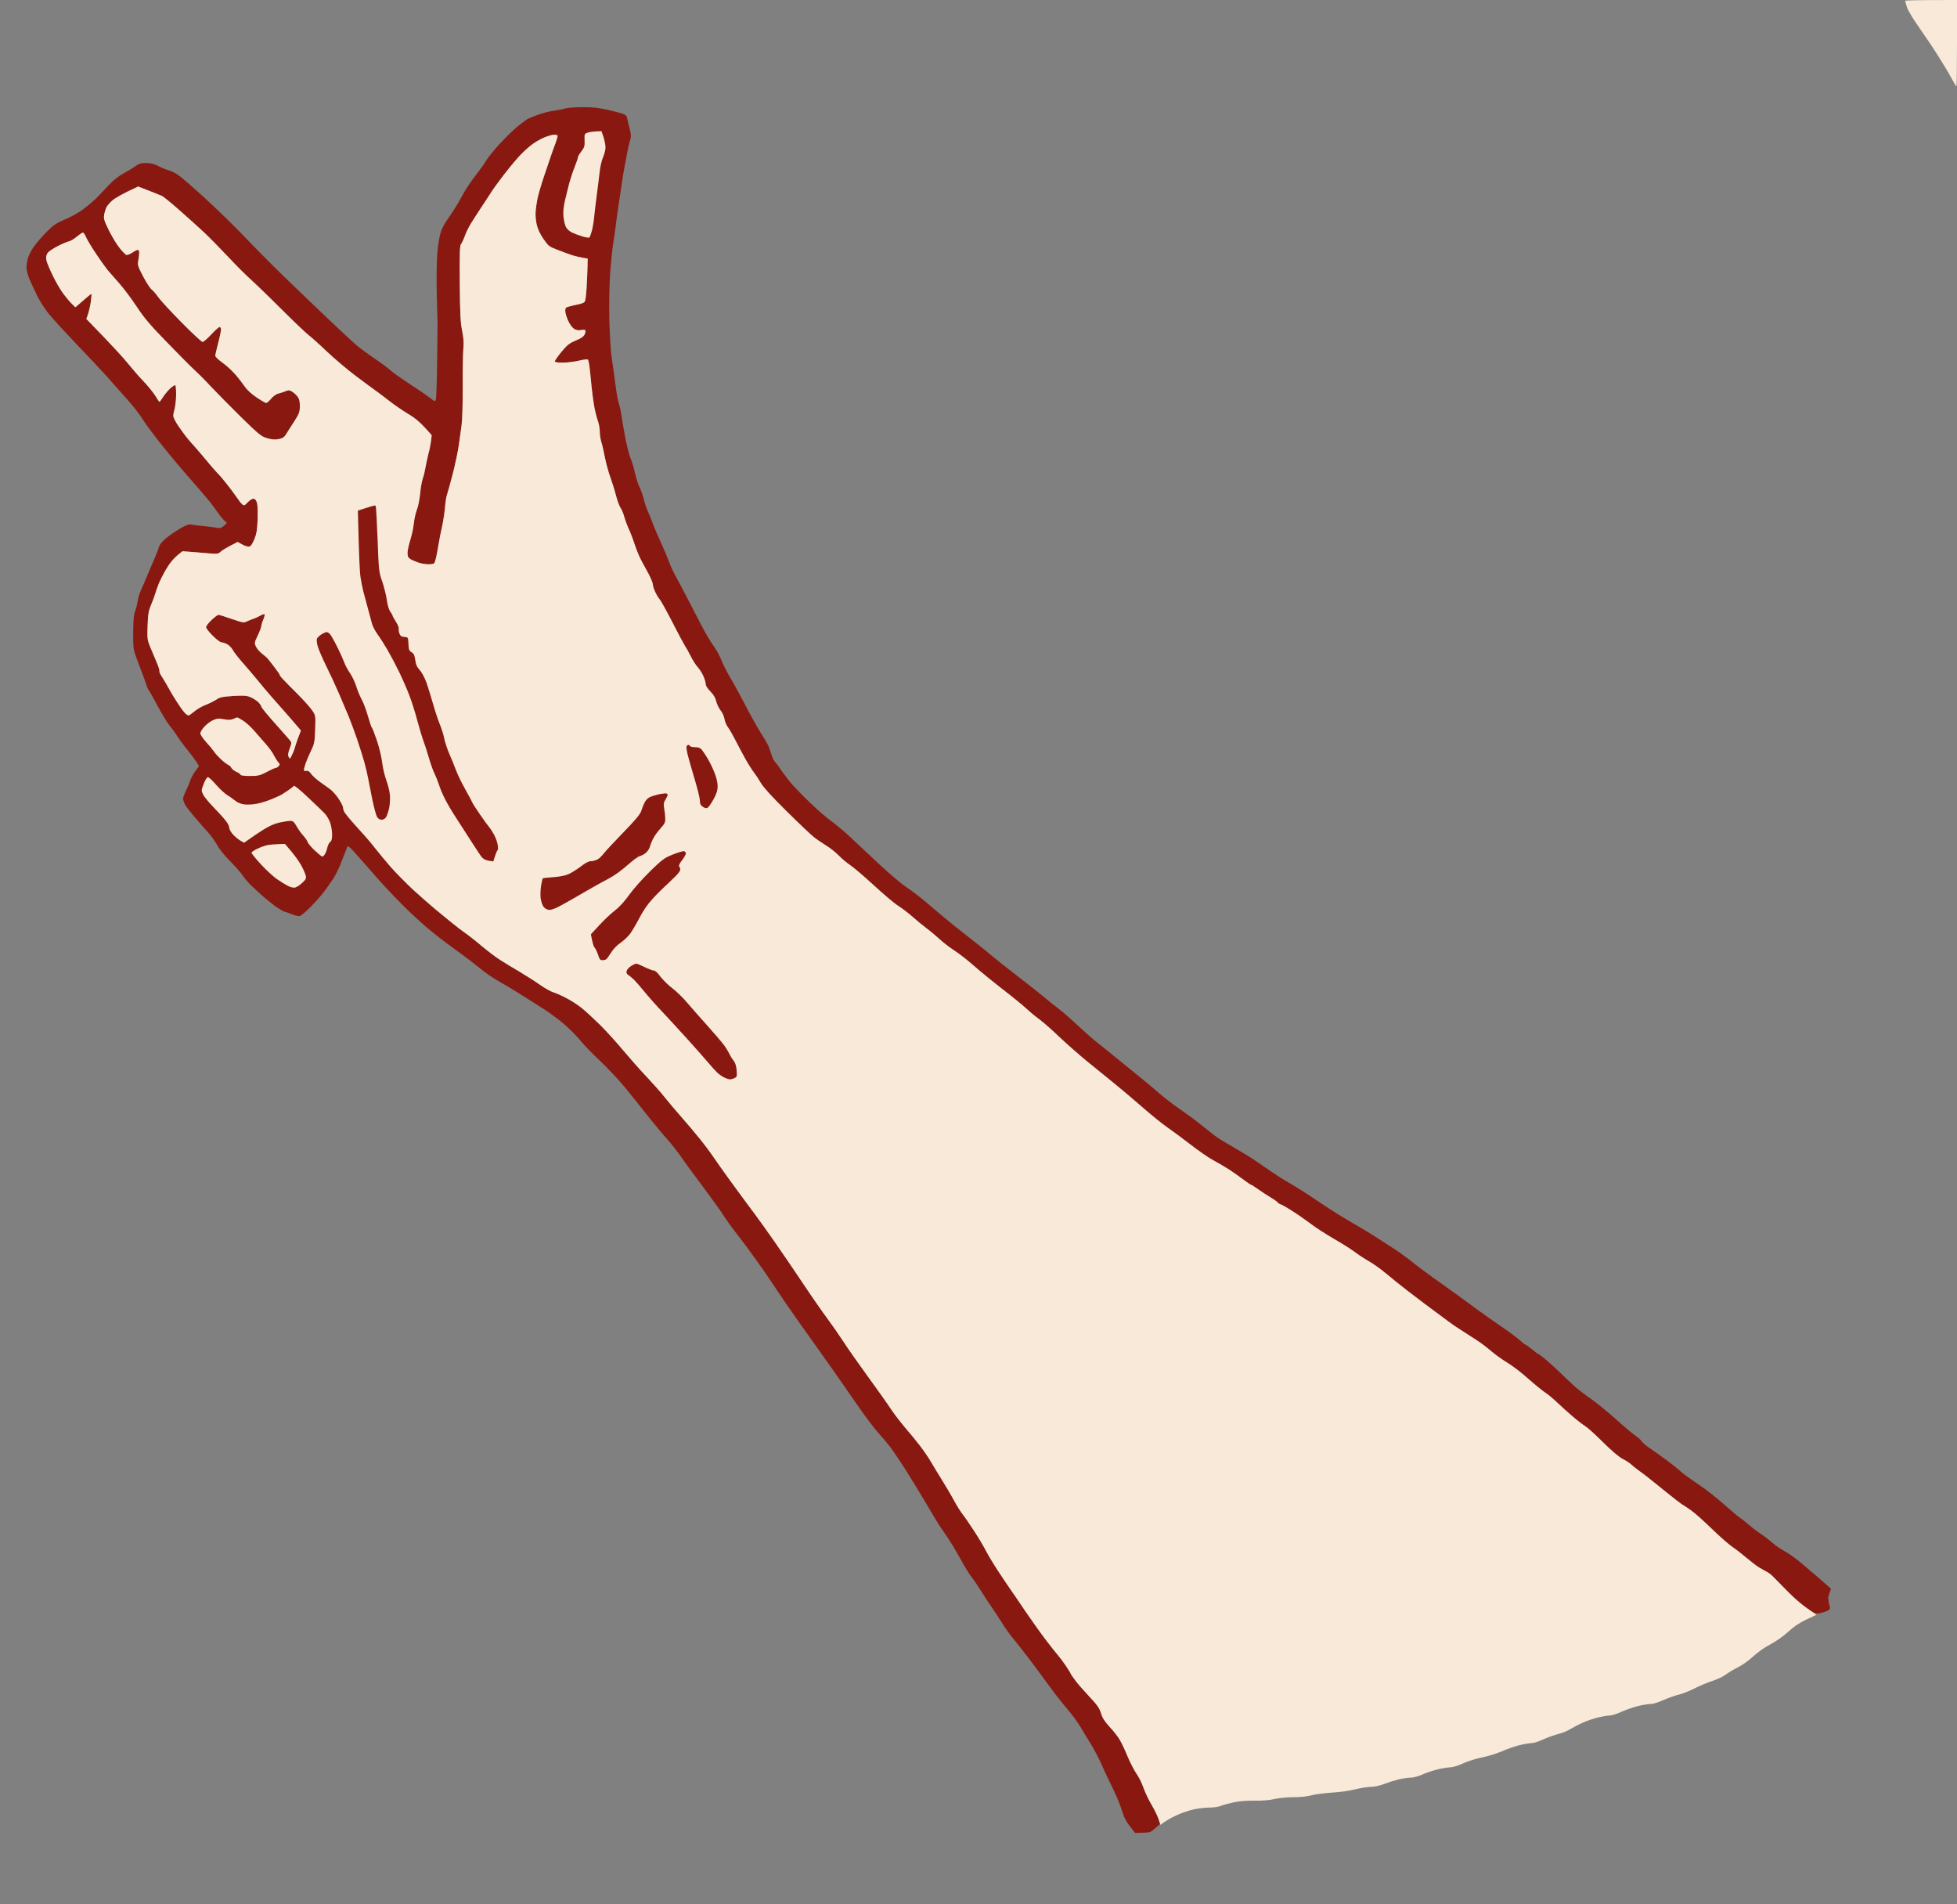 <svg version="1.2" xmlns="http://www.w3.org/2000/svg" viewBox="0 0 1700 1654" width="1700" height="1654">
	<rect x="0" y="0" width="1700" height="1654" fill="#808080" stroke="none"/>
	<title>thumbsUp</title>
	<style>
		.s0 { fill: #F8E9D8 } 
		.s1 { fill: #891910 } 
	</style>
	<g id="Background">
		<path id="Path 0" class="s0" d="m1655 0.8c0 0.4 0.7 3 1.6 5.7 0.9 2.8 5.8 10.8 10.9 18 5.1 7.2 12.6 18.4 16.7 25 4.2 6.6 9.2 15 11.2 18.8 2 3.7 3.8 6.7 4.1 6.7 0.3 0 0.5-16.9 0.5-37.5v-37.5c-34.9 0-45 0.3-45 0.7z"/>
		<path id="Path 1" class="s1" d="m491.5 94.1c-1.6 0.6-6.1 1.4-10 2-3.9 0.5-10.1 2.1-14 3.5-3.9 1.4-7.9 3.1-9 3.6-1.1 0.6-4.9 3.5-8.5 6.3-3.6 2.9-10.6 9.6-15.6 15.1-5 5.4-10.5 12.2-12.1 14.9-1.6 2.8-5.8 8.6-9.2 13-3.5 4.4-7.9 10.9-9.9 14.5-1.9 3.6-5.4 9.7-7.8 13.5-2.4 3.9-5.7 8.8-7.3 11-1.7 2.2-3.9 6.6-5.1 9.8-1.2 3.4-2.4 10.8-3.1 18.5-0.6 7.6-0.8 22-0.5 35.7 0.4 12.6 0.7 24.6 0.7 26.5 0 1.9-0.2 16.8-0.4 33-0.2 16.2-0.7 30.5-1 31.8-0.7 2.2-0.7 2.2-5-1.1-2.3-1.8-10.3-7.3-17.7-12.1-7.4-4.8-15.1-10.3-17-12.1-1.9-1.8-8-6.3-13.5-10-5.5-3.8-12.5-8.9-15.5-11.4-3-2.5-14-12.7-24.4-22.6-10.5-9.9-28-26.8-39.1-37.5-11-10.7-26.8-26.6-35-35.3-8.3-8.7-23.3-23.3-33.4-32.5-10.1-9.2-20.4-18.2-23-20-2.5-1.8-6.4-3.8-8.6-4.3-2.2-0.6-6.3-2.3-9-3.7-3.5-1.8-6.6-2.6-10.5-2.6-4.4-0.1-6.2 0.5-9 2.5-1.9 1.4-6.7 4.3-10.5 6.4-4.5 2.4-9.2 6.2-13 10.3-3.3 3.6-8.3 8.8-11.1 11.6-2.9 2.8-8.3 7.3-12 10-3.8 2.7-10.7 6.5-15.4 8.4-7.1 3-9.6 4.7-15.5 10.6-3.9 3.9-8.8 9.6-10.9 12.6-2.2 3-4.5 7.5-5.3 10-0.7 2.5-1.3 6.3-1.3 8.5 0 2.2 1.2 6.7 2.6 10 1.5 3.3 4.3 9.6 6.5 14 2.1 4.4 6.7 11.6 10.2 16 3.6 4.4 14.5 16.3 24.2 26.5 9.8 10.2 21.7 22.8 26.4 28.1 4.7 5.2 12.6 14.1 17.6 19.8 5 5.6 10.8 13 13 16.6 2.2 3.5 7.6 11 12 16.7 4.4 5.7 12.2 15.2 17.3 21.3 5.1 6.1 13.1 15.3 17.7 20.5 4.5 5.2 9.9 11.5 11.9 14 1.9 2.5 5.2 6.9 7.3 9.9 2.1 3 4.7 6 5.8 6.8 2 1.4 1.9 1.5-1 4-2.2 1.9-3.6 2.3-5.5 1.8-1.4-0.3-6.6-1-11.5-1.5-4.9-0.4-10.1-1.1-11.5-1.4-1.9-0.5-4.3 0.4-10 3.7-4.1 2.5-9.6 6.3-12.3 8.6-2.6 2.3-5 5.1-5.3 6.3-0.3 1.3-1.8 5.2-3.3 8.8-1.6 3.6-4.5 10.6-6.6 15.5-2 4.9-4.7 11.2-6 14-1.3 2.7-2.6 7.2-3 10-0.4 2.7-1.4 6.6-2.2 8.5-1.1 2.5-1.5 7.8-1.6 18-0.1 13.9 0 14.8 3 23 1.8 4.7 4.1 11 5.3 14 1.2 3 2.6 7.1 3.2 9 0.5 1.9 1.6 4.2 2.3 5 0.7 0.8 4.1 6.9 7.6 13.5 3.5 6.6 8.2 14.2 10.4 17 2.3 2.7 5.2 6.8 6.5 9 1.4 2.2 5.2 7.4 8.6 11.5 3.3 4.1 7 9.1 8.2 11l2.1 3.5c-4.5 5.4-6.6 9.5-7.7 12.5-1 3-2.9 7.4-4.1 9.7-1.1 2.4-2.1 5.1-2.1 6 0 1 0.8 3.3 1.7 5.1 1 1.8 5 6.9 8.8 11.4 3.8 4.5 9.1 10.4 11.6 13.2 2.5 2.8 5.9 7.6 7.5 10.6 1.6 3.1 6.5 9.2 11.3 14 4.6 4.7 9.4 10.1 10.6 12 1.2 1.9 4 5.3 6.1 7.5 2.2 2.2 7.3 7 11.4 10.6 4.1 3.6 10 8.3 13 10.3 3 2 5.9 3.6 6.5 3.6 0.6 0 3.2 0.9 6 2.1 2.7 1.1 5.9 1.8 7 1.5 1.1-0.3 5.5-4 9.7-8.3 4.2-4.3 9.5-10.3 11.7-13.3 2.2-3 5.7-8 7.7-11 2-3 5.5-10.2 7.6-16 2.2-5.8 4.3-11.1 4.6-11.8 0.5-0.9 3.6 2 9.2 8.5 4.7 5.3 13.7 15.6 20.1 22.8 6.4 7.1 16.6 17.7 22.6 23.5 6 5.8 14.4 13.4 18.7 17 4.3 3.6 11 8.9 15 11.8 3.9 2.8 10.5 7.7 14.6 10.7 4.1 3 10.9 8.3 15.1 11.7 4.2 3.5 11.2 8.3 15.5 10.7 4.4 2.4 12.8 7.5 18.9 11.3 6.1 3.8 15.5 9.8 21 13.3 5.5 3.5 13.7 9.7 18.3 13.7 4.6 4 10.4 10 13.1 13.3 2.6 3.3 10.4 11.4 17.4 18 7 6.6 16.7 17 21.6 23 4.9 6 13.6 16.9 19.2 24 5.7 7.1 13.5 16.6 17.5 21 3.9 4.4 9.7 11.8 12.9 16.5 3.2 4.7 12 16.6 19.4 26.5 7.4 9.9 15 20.5 16.8 23.5 1.9 3 6.7 9.8 10.8 15 4.1 5.2 11.5 15.1 16.4 22 5 6.9 11.7 16.5 14.8 21.3 3.2 4.9 9.2 13.7 13.3 19.7 4.1 6 13.4 19.2 20.6 29.2 7.1 10.1 16.2 22.8 20.1 28.3 3.9 5.5 12.5 17.9 19.1 27.5 6.6 9.6 15 20.9 18.7 25 3.7 4.1 8.6 9.9 10.9 12.9 2.2 3 7.9 11.3 12.5 18.5 4.6 7.2 12.9 20.8 18.4 30.1 5.5 9.3 10.9 18.4 12.1 20.1 1.2 1.7 4 5.8 6.2 9 2.3 3.3 7.4 11.7 11.4 18.9 3.9 7.2 8.5 14.6 10.1 16.5 1.6 1.9 5.4 7.5 8.5 12.5 3.1 5 7.6 11.7 9.9 15 2.3 3.3 6.1 9.2 8.5 13 2.3 3.8 6.4 9.5 9 12.5 2.5 3 9.3 11.7 15.1 19.3 5.7 7.7 13.8 18.5 17.9 24.2 4.1 5.7 10.6 13.8 14.3 18.1 3.8 4.4 8.8 11.3 11.3 15.4 2.4 4.1 6.6 11.1 9.4 15.5 2.7 4.4 6.8 12.3 9.1 17.5 2.2 5.2 6.5 14.2 9.4 20 2.9 5.8 6.4 14.3 7.9 19 1.8 6.2 3.8 10.1 7.1 14.2l4.5 5.8c8.9-0.1 12.2-0.4 13.1-0.8 0.9-0.4 3.3-2.2 5.3-4l3.6-3.2c-3.1-8.1-5.8-13.4-8-17-2.1-3.6-5.1-9.9-6.6-14-1.4-4.1-4.2-9.8-6.2-12.5-1.9-2.8-5.3-9.3-7.5-14.5-2.1-5.2-5.2-11.8-6.8-14.5-1.5-2.8-5.5-7.9-8.9-11.5-4.4-4.8-6.4-7.9-7.6-12-1.4-4.5-3.3-7.2-10.2-14.5-4.7-5-10.3-11.4-12.4-14.3-2.1-2.8-3.8-5.4-3.8-5.7 0-0.3-1.9-3.3-4.2-6.8-2.3-3.4-5.4-7.5-6.9-9.2-1.5-1.7-6.1-7.5-10.3-13-4.2-5.5-12.4-17-18.2-25.5-5.7-8.5-11.7-17.3-13.3-19.5-1.6-2.2-6.2-9.2-10.4-15.5-4.1-6.3-8.7-14-10.2-17-1.5-3-5.9-10.5-9.8-16.5-3.9-6-8.5-12.8-10.3-15-1.8-2.2-5.4-8-8.1-13-2.7-5-7.5-13-10.6-18-3.1-5-7.2-11.7-9.1-15-1.9-3.3-6.1-9.4-9.3-13.6-3.2-4.2-8.9-11.2-12.7-15.5-3.7-4.4-9.6-11.9-12.9-16.9-3.3-5-12.4-17.8-20.2-28.5-7.8-10.7-17.3-24.2-21-30-3.8-5.8-10.2-15-14.3-20.5-4.1-5.5-13.5-19-20.8-30-7.4-11-18.2-27-24.2-35.5-5.9-8.5-13.7-19.4-17.2-24.1-3.6-4.8-8.3-11.1-10.4-14-2.2-3-7.6-10.4-12-16.4-4.4-6-10.5-14.7-13.6-19.2-3-4.5-8.9-12.3-13-17.3-4.1-5.1-11.1-13.3-15.6-18.4-4.4-5-10.5-12.2-13.6-16.1-3-3.9-10.4-12.2-16.3-18.5-6-6.3-15.1-16.7-20.4-23-5.2-6.3-14-16-19.5-21.5-5.6-5.5-12.9-12.3-16.3-15-3.5-2.8-9.5-6.7-13.5-8.7-4-2.1-9.1-4.4-11.3-5-2.2-0.7-7.4-3.6-11.5-6.5-4.1-2.9-12-7.9-17.5-11.2-5.5-3.2-12.9-7.7-16.5-10-3.6-2.2-10.9-7.7-16.4-12.3-5.4-4.6-12.2-9.9-15-11.8-2.8-2-7.8-5.8-11.1-8.5-3.4-2.8-9.7-7.9-14-11.5-4.4-3.6-13.1-11.3-19.5-17.1-6.3-5.9-15.2-14.9-19.7-20-4.5-5.2-10.4-12.3-13.2-15.9-2.8-3.6-6.5-8.1-8.3-10-1.7-1.9-6.4-7.1-10.3-11.5-4-4.4-7.7-9-8.4-10.3-0.6-1.2-1.1-3-1.1-4 0-0.9-1.8-4.4-4-7.7-2.2-3.3-5.7-7.1-7.8-8.5-2-1.4-6-4.2-8.7-6.2-2.8-2-6-5-7.3-6.7-1.5-2.2-2.8-3-4.2-2.6-1.2 0.3-2 0-2-0.8 0-0.6 0.7-3.2 1.5-5.7 0.9-2.5 3-7.4 4.7-11 2.9-5.9 3.2-7.5 3.6-18.5 0.4-12 0.4-12-2.6-16.5-1.7-2.5-7.3-8.8-12.5-14-5.3-5.2-10.9-11-12.6-12.8-1.7-1.7-3.1-3.5-3.1-4 0.1-0.4-2.2-3.6-5-7.2-2.7-3.6-5.4-7-5.9-7.5-0.5-0.5-2.5-2.2-4.5-3.8-2-1.5-4.3-4.2-5.2-6-1.5-3.1-1.5-3.4 1.5-9.7 1.7-3.6 3.1-7.3 3.1-8.3 0-0.9 0.8-3.5 1.7-5.7 1-2.2 1.5-4.2 1-4.5-0.4-0.3-2.2 0.3-4 1.4-1.7 1-4.3 2.2-5.7 2.6-1.4 0.4-3.8 1.4-5.5 2.2-2.8 1.4-3.6 1.2-13.3-2.1-5.6-2-10.8-3.6-11.5-3.6-0.6 0-3.3 2-6 4.5-2.6 2.5-4.7 5.3-4.7 6.2 0 1 2.6 4.4 5.8 7.5 3.5 3.5 6.6 5.8 7.9 5.8 1.3 0 3.6 0.9 5.3 2 1.7 1.1 3.7 3.4 4.5 5 0.8 1.6 4.8 6.7 8.8 11.2 4 4.6 9.9 11.4 13 15.3 3.1 3.9 8.5 10.2 12 14.2 3.4 3.9 9.4 10.7 13.2 15 3.8 4.4 8.1 9.3 9.4 10.9l2.5 2.9c-3.6 9.3-4.9 13.4-5.3 15-0.4 1.6-1.6 4.6-2.6 6.5-1.6 3.3-1.8 3.4-2.7 1.5-0.8-1.5-0.6-3.4 0.8-7.2 1.9-5.2 1.9-5.3-0.1-7.7-1.1-1.4-7.1-8.1-13.3-15-6.1-6.9-11.2-13.2-11.2-13.9 0-0.6-1.2-2.4-2.7-3.9-1.6-1.5-4.6-3.4-6.8-4.3-3.3-1.4-6-1.5-15-1-9.2 0.6-11.6 1.1-14.5 3.1-1.9 1.3-6 3.3-9 4.5-3 1.1-7.3 3.5-9.5 5.3-2.2 1.8-4.6 3.5-5.3 3.9-0.7 0.4-2.3-0.6-4-2.4-1.5-1.7-4.6-6.1-6.9-9.8-2.4-3.6-5.5-8.8-6.9-11.6-1.5-2.8-4-6.9-5.5-9.3-1.6-2.3-2.7-4.7-2.4-5.2 0.3-0.5-0.8-4-2.4-7.8-1.6-3.7-4.1-9.6-5.6-13.2-2.5-6.1-2.7-7.3-2.3-18.5 0.4-10.3 0.8-12.9 3.2-18.5 1.5-3.6 3.1-7.9 3.5-9.5 0.5-1.6 1.7-5.3 2.8-8 1-2.8 4.1-8.8 6.8-13.4 3.3-5.5 6.6-9.6 9.5-11.9l4.5-3.4c13.2 1 20.2 1.6 24 1.9 6.3 0.5 7.2 0.4 9.2-1.6 1.3-1.1 5.1-3.5 8.5-5.2l6.3-3.2c5.8 3.3 8.5 4.2 9.7 4.1 1.6-0.2 2.8-1.8 4.7-6.3 2-4.8 2.5-8.2 2.9-17 0.2-6.1 0-12.6-0.5-14.5-0.6-2.3-1.6-3.6-2.9-3.8-1.1-0.2-3.2 1-5.1 3-2.9 3-3.4 3.2-4.9 1.8-1-0.8-3.2-3.7-5.1-6.5-1.8-2.7-5.7-7.9-8.6-11.5-2.8-3.6-6.5-7.9-8.2-9.5-1.7-1.7-5.9-6.6-9.5-11-3.6-4.3-8.4-10-10.7-12.5-2.4-2.5-6.5-7.4-9.1-11-2.7-3.6-5.9-8.3-7-10.5-2-3.8-2.1-4.3-0.7-9.5 0.8-3 1.5-9 1.5-13.3 0-4.2-0.3-7.9-0.8-8.1-0.4-0.3-2.3 1-4.3 2.7-1.9 1.8-4.7 5.1-6.2 7.5-1.5 2.3-2.9 4.2-3.2 4.2-0.3 0-1.9-2.4-3.6-5.3-1.8-2.8-6.4-8.6-10.4-12.7-3.9-4.1-9.8-10.9-13.1-15-3.2-4.1-12.7-14.6-21.1-23.3l-15.3-15.7c2.3-6.6 3.4-11.4 3.9-15 0.5-3.6 0.7-6.6 0.5-6.8-0.2-0.1-3.4 2.5-7.2 5.7l-6.7 6c-4.4-4.2-7.7-8.1-10.2-11.4-2.5-3.3-6.8-10.5-9.4-16-2.7-5.5-5.2-11.6-5.6-13.5-0.4-2.4-0.2-4.3 0.9-6 0.8-1.4 4.7-4.1 8.9-6.2 4.1-2.1 8.5-4 9.9-4.2 1.4-0.3 4.4-2.1 6.7-4.1 2.4-1.9 4.8-3.5 5.3-3.5 0.5 0 1.7 1.7 2.6 3.7 0.9 2.1 4.5 8.3 8.2 13.8 3.6 5.5 8.4 12.2 10.6 15 2.3 2.7 7 8.1 10.5 12 3.4 3.8 10 12.6 14.6 19.5 6.6 10.1 11.7 16.1 26.6 31.4 10.1 10.5 21.3 21.7 24.9 25 3.6 3.3 10.1 9.9 14.4 14.6 4.4 4.7 15.6 16 25 25.3 15.6 15.2 17.6 16.9 22.6 18.3 4.1 1.2 6.7 1.4 10 0.8 3.5-0.7 4.9-1.6 6.5-4.2 1.1-1.8 4.2-6.8 7-11 4.4-6.9 4.9-8.3 5-13.4 0-4.1-0.5-6.3-2-8.3-1.1-1.5-3.2-3.4-4.7-4.3-2.4-1.5-3.2-1.5-6-0.3-1.8 0.7-4.6 1.6-6.2 2-1.6 0.3-4.3 2.3-6 4.3-1.7 2.1-3.7 3.7-4.4 3.8-0.6 0-4.5-2.2-8.5-4.9q-7.2-4.9-10.8-10.3c-2-2.9-5.8-7.8-8.6-10.8-2.7-3-7.6-7.3-10.7-9.5-3.1-2.2-5.6-4.7-5.6-5.5 0-0.8 1.2-5.8 2.5-11 1.4-5.2 2.5-10.5 2.5-11.7 0-1.3-0.6-2.3-1.3-2.3-0.6 0-3.9 2.9-7.2 6.5-3.3 3.5-6.7 6.5-7.5 6.5-0.8 0-9.2-7.7-18.5-17.2-9.4-9.5-18.4-19.3-20.1-21.8-1.7-2.5-4.2-5.4-5.6-6.5-1.4-1.1-4.8-6.3-7.5-11.5-4.5-8.6-4.9-9.9-4.2-13.5 0.4-2.2 0.8-5.2 0.8-6.7 0.1-1.6-0.4-2.8-1.2-2.8-0.6 0-2.9 1.1-5 2.5-2.3 1.5-4.3 2.2-5.2 1.8-0.8-0.5-3.3-3-5.5-5.8-2.3-2.7-6.4-9.5-9.2-15-4.3-8.8-4.9-10.5-4.3-14 0.4-2.2 1.3-5.1 2-6.5 0.7-1.4 3-4 5.1-5.9 2.2-1.9 8.1-5.4 13.1-7.8l9.3-4.3c14.3 5.5 19.6 7.7 20.9 8.3 1.3 0.7 8 6.1 14.9 12.2 6.9 6.1 16.4 14.6 21.1 19 4.7 4.4 14.2 14.1 21.1 21.4 6.9 7.4 15.4 15.9 18.9 19 3.5 3.1 15.7 14.8 27 26.1 11.3 11.3 22.2 21.6 24.1 23 1.9 1.4 9.1 7.8 16 14.4 6.9 6.5 18.4 16.2 25.5 21.5 7.1 5.3 15 11.2 17.5 12.9 2.5 1.8 7.6 5.7 11.5 8.7 3.9 3.1 11.1 8 16 11 6.3 3.7 10.7 7.3 14.7 11.9l5.8 6.6c-1 8.1-1.9 12.8-2.7 15.5-0.7 2.8-1.8 7.9-2.5 11.5-0.6 3.6-1.7 8.3-2.5 10.5-0.8 2.2-1.9 8.1-2.3 13-0.5 4.9-1.7 11.3-2.8 14-1.1 2.8-2.3 8.1-2.7 12-0.4 3.9-1.8 10.4-3.1 14.5-1.3 4.1-2.4 9.2-2.4 11.3 0 2.8 0.6 4.1 2.2 5.2 1.3 0.8 4.3 2.1 6.8 3 2.5 0.9 6.5 1.6 8.9 1.6 2.4 0.1 4.7-0.3 5.2-0.8 0.5-0.4 1.3-3 1.9-5.8 0.6-2.8 1.5-7.9 2.1-11.5 0.6-3.6 1.9-10.3 3-15 1-4.7 2.1-12.1 2.5-16.5 0.3-4.4 1.1-9.1 1.6-10.5 0.5-1.4 2.8-9.5 5-18 2.2-8.5 4.6-20 5.4-25.5 0.7-5.5 1.8-13.4 2.4-17.5 0.6-4.1 1-19 1-33-0.1-14 0.1-28.9 0.5-33 0.5-5.5 0.2-9.7-1.1-16-1.4-6.9-1.8-14.6-2-41-0.2-26.2 0-32.8 1.1-34 0.7-0.8 2.2-4 3.3-7 1-3 3.6-8.3 5.8-11.7 2.1-3.4 6.1-9.5 8.7-13.5 2.7-4 6.5-9.8 8.5-13 2-3.1 7.1-10 11.2-15.5 4.1-5.4 11.3-13.6 16-18.3 5.9-5.9 10.5-9.6 15-11.8 3.6-1.8 8.3-3.6 10.5-3.9 2.2-0.3 4.3-0.2 4.6 0.3 0.4 0.5-0.4 3.6-1.6 6.9-1.3 3.3-3.2 8.7-4.3 12-1.1 3.3-3.9 11.4-6.1 18-2.2 6.6-4.5 14.7-5.2 18-0.7 3.3-1.4 8.3-1.6 11-0.3 2.8 0.1 7.7 0.8 11 0.8 4 2.7 8.2 5.8 12.8 4.4 6.4 5 6.9 12.1 9.6 4.1 1.6 9.7 3.7 12.5 4.6 2.7 0.9 7 2 9.5 2.4l4.5 0.7c-0.2 10-0.5 18.2-0.9 24.6-0.4 7.3-1.1 12.3-1.9 13.1-0.6 0.7-3 1.6-5.2 2-2.2 0.5-5.7 1.2-7.8 1.8-3.2 0.8-3.7 1.3-3.7 3.9 0 1.6 1.1 5.5 2.5 8.5 1.4 3.2 3.7 6.2 5.2 7.2 2 1.1 3.8 1.4 6 1 1.9-0.4 3.5-0.3 3.8 0.3 0.3 0.6-0.1 2.2-0.8 3.6-0.8 1.8-3.2 3.4-7.6 5.2-5.5 2.3-7.4 3.8-12.3 9.7-3.2 3.9-5.8 7.6-5.8 8.3 0 0.8 2 1.2 6.7 1.2 3.8 0 10-0.8 14-1.7 4-1 7.6-1.4 8-1 0.4 0.5 1.2 4.1 1.6 8 0.4 4 1.2 11 1.6 15.7 0.5 4.7 1.4 11.9 2.1 16 0.7 4.1 2.1 9.9 3.1 12.8 1.1 2.8 1.9 7.3 1.9 9.9 0 2.7 0.6 6.8 1.4 9.3 0.8 2.5 2.2 8.6 3.1 13.5 1 4.9 3 12.4 4.5 16.5 1.5 4.1 3.8 11.3 5 16 1.2 4.7 3 9.6 4 11 1 1.4 2.6 5.1 3.4 8.2 0.9 3.2 2.6 7.7 3.7 10 1.2 2.4 3.5 8.4 5.1 13.3 1.6 4.9 4.3 11.5 6 14.5 1.7 3 4.6 8.4 6.5 12 1.8 3.6 3.4 7.4 3.4 8.5-0.1 1.1 0.9 4 2 6.5 1.1 2.5 2.9 5.4 3.9 6.5 1 1.1 6 10.1 11.1 20 5 9.9 10 19.1 10.9 20.5 1 1.4 3.2 5.3 4.9 8.7 1.7 3.5 4.4 7.8 6 9.5 1.6 1.8 3.9 5.3 5 7.8 1.1 2.5 2.1 5.6 2.1 7 0 1.6 1.5 4 4 6.5 2.7 2.7 4.4 5.5 5.1 8.5 0.6 2.5 2.3 6.1 3.8 8 1.6 1.9 3.1 5.3 3.4 7.5 0.4 2.2 1.7 5.4 2.9 7 1.3 1.6 4.1 6.6 6.4 11 2.2 4.4 6.1 11.6 8.5 16 2.4 4.4 5.8 9.8 7.5 12 1.7 2.2 4.7 6.7 6.6 10 2.4 3.9 10.1 12.3 22.5 24.5 10.3 10.2 20.8 20.2 23.3 22.1 2.5 2 7.2 5.2 10.5 7.2 3.3 2 8.2 5.9 11 8.7 2.7 2.9 7.4 6.7 10.2 8.6 2.9 1.9 11.9 9.6 20.1 17.1 8.1 7.5 17.6 15.6 21.2 17.9 3.6 2.3 9.2 6.6 12.5 9.5 3.3 3 8.9 7.6 12.5 10.3 3.6 2.7 8.7 7.1 11.5 9.6 2.7 2.6 8.4 6.9 12.5 9.6 4.1 2.6 11.3 8.3 16 12.4 4.7 4.2 15.9 13.4 25 20.5 9.1 7 18.8 14.9 21.5 17.5 2.7 2.6 7.7 6.7 11 9.1 3.3 2.4 11 9.1 17 14.9 6.1 5.8 17.1 15.5 24.5 21.6 7.4 6.1 18 14.7 23.5 19.1 5.5 4.4 16.5 13.7 24.5 20.7 8 7 17.9 15 22 17.8 4.1 2.8 13.1 9.5 20 14.8 6.9 5.4 15.9 11.6 20 13.8 4.1 2.2 10.4 5.9 14 8.2 3.6 2.4 9.1 6.3 12.2 8.7 3.2 2.4 6.1 4.3 6.5 4.4 0.5 0 3.3 1.8 6.3 3.9 3 2.2 7.7 5.3 10.5 6.9 2.7 1.6 5.7 3.7 6.5 4.6 0.8 0.9 2 1.6 2.5 1.6 0.5 0 4.8 2.4 9.5 5.4 4.7 2.9 12.1 8.1 16.5 11.4 4.4 3.4 13.2 9 19.5 12.7 6.3 3.6 14.2 8.5 17.5 10.9 3.3 2.5 7.6 5.4 9.5 6.5 1.9 1.2 5.1 3.1 7.1 4.3 1.9 1.2 5.5 3.8 8 5.7 2.4 1.9 8 6.4 12.4 10.1 4.4 3.6 15.5 12.2 24.6 19 9.1 6.8 18.8 14 21.4 15.9 2.7 1.9 5.5 4 6.4 4.5 0.9 0.6 4.1 2.6 7.1 4.6 3 2 8 5.2 11 7.1 3 1.9 8.7 6.2 12.5 9.5 3.8 3.2 10.2 7.7 14 10 3.8 2.2 12 8.4 18 13.8 6 5.3 12.8 10.8 15 12.2 2.2 1.4 6.9 5.3 10.5 8.8 3.6 3.4 9.7 8.9 13.5 12.1 3.8 3.3 8.6 6.9 10.5 8.1 1.9 1.1 8.9 7.4 15.5 14 7.4 7.4 13.9 12.8 16.9 14.4 2.7 1.3 6.1 3.5 7.6 4.9 1.5 1.4 4.3 3.6 6.2 5 2 1.4 6 4.4 8.9 6.7 3 2.4 10.1 8.1 15.9 12.8 5.8 4.7 11.5 9.1 12.6 9.8 1.2 0.7 4.8 3 8 5.3 3.3 2.2 11.5 9.6 18.4 16.3 6.9 6.7 15 13.8 18 15.8 3 2 8.4 6.2 12 9.3 3.6 3 8.3 6.7 10.5 8.1 2.2 1.3 5.3 3.1 6.9 3.9 1.6 0.8 4.1 2.6 5.5 4.1 1.4 1.4 7.1 7.1 12.6 12.8 5.5 5.7 12.7 12.1 16 14.3 3.3 2.2 6.8 4.4 7.8 4.9 1.1 0.6 3.7 0.4 7.2-0.6 3-0.8 5.7-2.2 6-3 0.3-0.8 0-2.6-0.5-4-0.5-1.4-0.8-3-0.5-3.5 0.3-0.5 0.2-1-0.2-1-0.5-0.1-0.1-2.1 0.7-4.6l1.5-4.5c-5.6-5-9.4-8.3-12.1-10.6-2.7-2.3-8.8-7.5-13.5-11.5-4.7-4-11.5-8.9-15-10.7-3.5-1.9-8.2-5.1-10.4-7.2-2.2-2-6.9-5.6-10.5-8-3.6-2.4-7.8-5.7-9.5-7.2-1.7-1.6-5-4.3-7.5-6-2.5-1.7-9-7.2-14.6-12.2-5.5-4.9-14.5-12.1-20-15.8-5.4-3.7-11.3-7.8-12.9-9-1.7-1.2-4.2-3.3-5.5-4.5-1.4-1.3-6.5-5.4-11.5-9.1-5-3.6-11.6-8.4-14.9-10.6-3.2-2.2-6.2-4.8-6.7-5.8-0.5-0.9-2.8-3-5.1-4.6-2.4-1.6-10.1-8.1-17.3-14.6-7.2-6.4-17-14.4-21.9-17.8-4.9-3.4-10.9-8-13.4-10.2-2.4-2.2-7.4-6.9-11.1-10.5-3.7-3.6-9.7-9.1-13.4-12.3-3.7-3.1-7-5.7-7.4-5.7-0.5 0-2.9-1.8-5.5-4-2.7-2.2-5.1-4-5.5-4-0.5 0-2.8-1.8-5.3-4.1-2.5-2.2-9.5-7.4-15.5-11.5-6-4.1-15.3-10.6-20.5-14.4-5.2-3.8-13.3-9.8-18-13.2-4.7-3.4-13.7-9.8-20-14.3-6.3-4.5-15.1-11-19.5-14.6-4.4-3.5-11.5-8.7-15.8-11.4-4.3-2.8-11.3-7.3-15.5-10-4.2-2.8-13.5-8.4-20.7-12.5-7.2-4.1-19.3-11.7-27-16.9-7.7-5.3-17.4-11.6-21.7-14.1-4.2-2.5-10.5-6.3-14-8.4-3.4-2.2-10.1-6.7-14.8-10-4.6-3.4-13.2-8.9-19-12.3-5.8-3.4-12.7-7.4-15.3-9-2.7-1.5-7.2-4.6-9.9-6.8-2.8-2.2-8-6.4-11.7-9.3-3.6-2.9-11.1-8.3-16.6-12.1-5.5-3.8-13.6-10-18-13.9-4.4-3.9-17.2-14.5-28.5-23.6-11.3-9.1-23.4-19-27-21.8-3.6-2.9-10.5-9.1-15.5-13.8-5-4.7-11.9-10.8-15.5-13.5-3.6-2.7-9.2-7.2-12.5-10-3.3-2.8-13.4-10.8-22.5-17.8-9.1-7-19.8-15.5-23.9-18.9-4-3.5-12.8-10.6-19.6-15.8-6.7-5.2-16.2-12.8-21.1-16.9-4.9-4.1-12.7-10.7-17.4-14.7-4.7-3.9-11.6-9.2-15.5-11.7-3.9-2.6-13.5-10.6-21.4-17.9-7.9-7.3-19.1-17.8-25-23.4-5.8-5.6-14.2-12.7-18.6-15.9-4.4-3.2-12.7-10.3-18.4-15.9-5.8-5.5-12.7-12.6-15.4-15.6-2.7-3-6.7-8.2-9-11.5-2.2-3.3-5-7.1-6.3-8.5-1.2-1.4-2.8-4.5-3.4-7-0.7-2.5-2.1-6.3-3.2-8.5-1.2-2.2-4.1-7.1-6.6-11-2.5-3.9-8.1-14-12.5-22.5-4.4-8.5-10.4-19.5-13.4-24.5-3-5-6.4-11.7-7.6-15-1.2-3.3-4.1-8.6-6.4-11.8-2.4-3.1-7.3-11.4-11-18.5-3.6-7-9.4-18.1-12.8-24.7-3.4-6.6-7.8-14.9-9.8-18.5-2-3.6-4.5-9-5.5-12-1.1-3-4.3-10.7-7.2-17-2.9-6.3-6.1-13.8-7-16.5-1-2.8-2.9-7.5-4.3-10.5-1.3-3-2.9-7.8-3.5-10.5-0.6-2.8-2.2-7.3-3.5-10-1.4-2.8-3.3-8.6-4.2-13-1-4.4-2.6-9.8-3.6-12-1-2.2-2.9-9.4-4.3-16-1.3-6.6-2.9-15.6-3.5-20-0.6-4.4-1.7-9.6-2.4-11.5-0.8-1.9-2.2-9.6-3.1-17-1-7.4-2.4-18-3.3-23.5-0.8-5.6-1.7-19.9-2-32.5-0.3-12.4 0-29.9 0.6-39 0.6-9.1 1.8-21 2.6-26.5 0.9-5.5 2-13.4 2.5-17.5 0.5-4.1 1.6-12.2 2.5-18 0.9-5.8 2-13.7 2.6-17.5 0.5-3.9 1.6-10.6 2.5-15 0.9-4.4 1.9-10 2.3-12.5 0.5-2.5 1.4-6.6 2.2-9.2 1.3-4.3 1.2-5.6-0.5-12.5-1-4.3-2-8.4-2.2-9.1-0.2-0.6-1.6-1.7-3.1-2.3-1.6-0.6-7.5-2.2-13.3-3.5-8-1.8-13.2-2.4-22-2.3-6.3 0-12.9 0.5-14.5 1z"/>
		<path id="Path 2" class="s0" d="m232.5 734c-2.2 0.4-6.3 1.9-9 3.2-2.8 1.3-5 2.9-5 3.5 0 0.6 3.6 5.1 8.1 10 4.4 4.8 10.7 10.6 14 12.9 3.2 2.2 7.4 4.8 9.2 5.7 1.7 1 4.3 1.7 5.7 1.7 1.5 0 4.1-1.5 6.6-3.8 3.6-3.2 4-4.1 3.5-6.7-0.4-1.6-2.2-5.7-4-9-1.9-3.3-5.8-8.8-8.7-12.2l-5.4-6.3c-8.5 0.2-12.8 0.6-15 1z"/>
		<path id="Path 3" class="s0" d="m177 680.8c-2.2 5.4-2.2 5.9-0.6 9.2 0.9 1.9 4.5 6.4 8 10 3.4 3.6 8.2 8.6 10.4 11.3 2.5 2.8 4.2 5.7 4.2 7.2 0 1.4 1.4 4.1 3.2 6.1 1.8 2 4.8 4.5 6.5 5.5l3.3 1.9c6.6-4.7 12.1-8.4 16.5-11.2 5.6-3.5 9.9-5.4 14.5-6.4 3.6-0.8 7.7-1.4 9.3-1.4 2.2 0 3.2 0.9 5.4 4.8 1.5 2.6 4.1 6.3 5.9 8.2 1.7 1.9 3.4 4.4 3.7 5.5 0.3 1.1 3.1 4.4 6.2 7.3 3 2.8 5.9 5.2 6.5 5.2 0.6 0 1.6-1 2.3-2.2 0.8-1.3 1.7-3.9 2.1-5.8 0.4-1.9 1.5-4 2.4-4.7 1.3-0.9 1.7-2.6 1.7-7-0.1-3.2-0.9-7.8-1.9-10.3-0.9-2.5-3-5.8-4.4-7.3-1.5-1.6-8-7.9-14.5-14-7.1-6.7-12.1-10.8-12.5-10.1-0.4 0.6-2.7 2.4-5.1 4-2.4 1.6-4.9 3.2-5.5 3.6-0.6 0.4-4.3 2.1-8.1 3.7-3.8 1.6-9.7 3.5-13 4.1-3.3 0.7-8.3 1-11 0.7-3.4-0.4-6.1-1.5-8.5-3.5-1.9-1.5-5.1-3.8-7-4.9-1.9-1.2-6.1-5.1-9.3-8.7-3.1-3.6-6.3-6.6-7.1-6.6-0.8 0-2.4 2.5-3.6 5.8z"/>
		<path id="Path 4" class="s0" d="m202.7 624.4c-2.1 0.9-4.2 1-8.2 0.3-4.6-0.9-6.1-0.7-9.6 0.9-2.3 1-5.7 3.6-7.5 5.7-1.9 2-3.4 4.6-3.4 5.7 0 1.1 2.3 4.5 5 7.5 2.8 3 5.8 6.7 6.8 8.2 0.9 1.5 3.7 4.5 6.1 6.8 2.4 2.2 5.2 4.3 6.2 4.8 1.1 0.4 2.3 1.6 2.9 2.7 0.6 1.1 2.6 2.7 4.5 3.5 1.9 0.8 3.5 2 3.5 2.5 0 0.6 3.3 1 8 1 7.2 0 8.7-0.3 14.8-3.5 3.7-2 7.1-3.5 7.7-3.5 0.6 0.1 1.7-0.6 2.5-1.5 1.3-1.4 1.3-1.7-0.1-3.3-0.9-0.9-2.6-3.6-3.8-5.9-1.1-2.4-4.2-6.7-6.7-9.5-2.5-2.9-7.1-8.2-10.2-11.7-3.1-3.6-7.7-7.8-10.2-9.3-2.5-1.6-4.7-2.8-5-2.7-0.3 0-1.8 0.6-3.3 1.3z"/>
		<path id="Path 5" class="s0" d="m510.6 115.2c-2.9 0.9-3 1.2-2.8 6.6 0.2 5-0.1 6.2-2.8 9.7-1.7 2.2-3.1 4.6-3 5.2 0 0.7-1.3 4.6-2.9 8.5-1.6 4-3.6 10.2-4.6 13.8-0.9 3.6-2.6 10.3-3.7 15-1.4 6.1-1.7 10.2-1.3 14.5 0.4 3.3 1.3 7.2 2.1 8.7 0.8 1.6 3.1 3.7 5.1 4.7 2.1 1 6.3 2.6 9.3 3.5 3 0.9 5.8 1.3 6.1 0.8 0.3-0.4 1.2-2.7 1.9-5.2 0.7-2.5 1.7-7.9 2.1-12 0.4-4.1 1.4-12.9 2.3-19.5 0.9-6.6 2-15.6 2.5-20 0.4-4.4 1.8-10.3 3-13 1.2-2.8 2.1-6.6 2.1-8.5 0-1.9-0.8-5.9-1.7-8.8l-1.8-5.3c-7 0.2-10.3 0.7-12 1.3z"/>
		<path id="Path 6" class="s0" d="m472.5 119.5c-3.3 1.4-8.4 4.5-11.4 6.8-3 2.3-7.9 6.9-10.8 10.2-3 3.3-8.7 10.2-12.6 15.3-4 5.2-8.9 11.9-10.9 15-2 3.2-5.8 9-8.5 13-2.6 4-6.6 10.1-8.7 13.5-2.2 3.4-4.8 8.7-5.8 11.7-1.1 3-2.6 6.2-3.3 7-1.1 1.2-1.3 7.8-1.1 34 0.2 26.4 0.6 34.1 2 41 1.3 6.3 1.6 10.5 1.1 16-0.4 4.1-0.6 19-0.5 33 0 14-0.4 28.9-1 33-0.6 4.1-1.7 12-2.4 17.5-0.8 5.5-3.2 17-5.4 25.5-2.2 8.5-4.5 16.6-5 18-0.5 1.4-1.3 6.1-1.6 10.5-0.4 4.4-1.5 11.8-2.5 16.5-1.1 4.7-2.4 11.4-3 15-0.6 3.6-1.5 8.8-2.1 11.5-0.6 2.8-1.4 5.4-1.9 5.8-0.5 0.5-2.8 0.9-5.2 0.8-2.4 0-6.4-0.7-8.9-1.6-2.5-0.9-5.5-2.2-6.7-3-1.7-1.1-2.3-2.4-2.3-5.2 0-2.1 1.1-7.2 2.4-11.3 1.3-4.1 2.7-10.6 3.1-14.5 0.4-3.9 1.6-9.2 2.7-12 1.1-2.7 2.3-9.1 2.8-14 0.4-4.9 1.5-10.8 2.3-13 0.8-2.2 1.9-6.9 2.5-10.5 0.7-3.6 1.8-8.7 2.5-11.5 0.8-2.7 1.7-7.4 2.1-10.2l0.6-5.3c-9.8-11.2-14.2-14.8-20.5-18.5-4.9-3-12.1-7.9-16-11-3.9-3-9-6.9-11.5-8.7-2.5-1.7-10.4-7.6-17.5-12.9-7.1-5.3-18.6-15-25.5-21.5-6.9-6.6-14.1-13-16-14.4-1.9-1.4-12.8-11.7-24.1-23-11.3-11.3-23.5-23-27-26.1-3.5-3.1-12-11.6-18.9-19-6.9-7.3-16.4-17-21.1-21.4-4.7-4.4-14.2-12.9-21.1-19-6.9-6.1-13.6-11.5-14.9-12.2-1.3-0.6-6.6-2.8-11.6-4.7l-9.3-3.6c-14.3 6.7-20.2 10.2-22.4 12.1-2.1 1.9-4.4 4.5-5.1 5.9-0.7 1.4-1.6 4.3-2 6.5-0.6 3.5 0 5.2 4.3 14 2.8 5.5 6.9 12.3 9.2 15 2.2 2.8 4.7 5.3 5.5 5.8 0.9 0.4 2.9-0.3 5.3-1.8 2-1.4 4.3-2.5 5-2.5 0.7 0 1.2 1.2 1.1 2.8 0 1.5-0.4 4.5-0.8 6.7-0.7 3.6-0.3 4.9 4.2 13.5 2.7 5.2 6.1 10.4 7.5 11.5 1.4 1.1 3.9 4 5.6 6.5 1.7 2.5 10.7 12.3 20.1 21.8 9.3 9.5 17.7 17.2 18.5 17.2 0.8 0 4.2-3 7.5-6.5 3.3-3.6 6.6-6.5 7.3-6.5 0.6 0 1.2 1 1.2 2.3 0 1.2-1.1 6.5-2.5 11.7-1.3 5.2-2.5 10.2-2.5 11 0 0.8 2.5 3.3 5.6 5.5 3.1 2.2 8 6.5 10.7 9.5 2.8 3 6.6 7.9 8.6 10.8q3.6 5.4 10.9 10.3c3.9 2.7 7.8 4.9 8.5 4.9 0.6-0.1 2.6-1.7 4.3-3.8 1.7-2 4.4-4 6-4.3 1.6-0.4 4.4-1.3 6.2-2 2.8-1.2 3.6-1.2 6 0.3 1.5 0.9 3.6 2.8 4.7 4.3 1.5 2 2 4.2 2 8.3-0.1 5.1-0.6 6.5-5 13.4-2.8 4.2-5.9 9.2-7 11-1.6 2.6-3 3.5-6.5 4.2-3.3 0.6-5.9 0.4-10-0.8-5-1.4-7-3.1-22.6-18.3-9.4-9.3-20.6-20.6-25-25.3-4.3-4.7-10.8-11.3-14.4-14.6-3.6-3.3-14.8-14.5-24.9-25-14.9-15.3-20-21.3-26.6-31.4-4.6-6.9-11.2-15.7-14.6-19.5-3.5-3.9-8.2-9.3-10.5-12-2.2-2.8-7-9.5-10.6-15-3.7-5.5-7.3-11.7-8.2-13.8-0.9-2-2-3.7-2.6-3.7-0.5 0-2.9 1.6-5.2 3.5-2.4 2-5.4 3.8-6.8 4.1-1.4 0.2-5.8 2.1-9.9 4.2-4.2 2.1-8.1 4.8-8.9 6.2-1.1 1.7-1.3 3.6-0.9 6 0.4 1.9 2.9 8 5.6 13.5 2.6 5.5 6.9 12.7 9.4 16 2.5 3.3 5.8 7.2 7.4 8.7l2.8 2.7c10.5-9.2 13.7-11.8 13.9-11.7 0.2 0.2 0 3.2-0.5 6.8-0.5 3.6-1.6 8.4-2.4 10.8l-1.5 4.2c23.7 24.4 33.2 34.9 36.4 39 3.3 4.1 9.2 10.9 13.1 15 4 4.1 8.6 9.9 10.4 12.7 1.7 2.9 3.3 5.3 3.6 5.3 0.3 0 1.7-1.9 3.2-4.3 1.5-2.3 4.3-5.6 6.2-7.4 2-1.7 3.9-3 4.4-2.7 0.4 0.2 0.7 3.9 0.7 8.2 0 4.2-0.7 10.2-1.5 13.2-1.4 5.2-1.3 5.7 0.7 9.5 1.1 2.2 4.3 6.9 7 10.5 2.6 3.6 6.7 8.5 9.1 11 2.3 2.5 7.1 8.2 10.7 12.5 3.6 4.4 7.9 9.3 9.5 11 1.7 1.6 5.4 5.9 8.2 9.5 2.9 3.6 6.8 8.8 8.6 11.5 1.9 2.8 4.1 5.7 5.1 6.5 1.5 1.4 2 1.2 4.9-1.8 1.9-2 4-3.2 5.1-3 1.3 0.2 2.3 1.5 2.9 3.8 0.5 1.9 0.7 8.4 0.5 14.5-0.4 8.8-0.9 12.2-2.9 17-1.9 4.5-3.1 6.1-4.7 6.3-1.2 0.1-3.9-0.8-5.9-1.9l-3.8-2.2c-9.7 4.9-13.5 7.3-14.7 8.4-2.1 2-3 2.1-9.3 1.6-3.8-0.3-10.8-0.9-15.5-1.3l-8.5-0.6c-7.4 5.7-10.7 9.8-14 15.3-2.7 4.6-5.8 10.7-6.8 13.4-1.1 2.8-2.3 6.4-2.8 8-0.4 1.6-2 5.9-3.5 9.5-2.4 5.6-2.8 8.2-3.2 18.5-0.4 11.2-0.2 12.4 2.3 18.5 1.5 3.6 4 9.5 5.6 13.3 1.6 3.7 2.7 7.2 2.4 7.7-0.3 0.5 0.8 2.9 2.4 5.2 1.5 2.4 4 6.5 5.5 9.3 1.4 2.7 4.5 8 6.9 11.6 2.3 3.7 5.4 8.1 7 9.8 1.6 1.8 3.2 2.8 4 2.4 0.6-0.4 3-2.1 5.2-3.9 2.2-1.8 6.5-4.2 9.5-5.3 3-1.2 7.1-3.2 9-4.5 2.9-2 5.3-2.5 14.5-3.1 9-0.5 11.7-0.4 15 1 2.2 0.9 5.2 2.8 6.8 4.3 1.5 1.5 2.7 3.3 2.7 3.9 0 0.7 5.1 7 11.3 13.9 6.1 6.9 12.1 13.6 13.2 15 2 2.4 2 2.5 0.1 7.7-1.4 3.8-1.6 5.7-0.8 7.2 0.9 1.9 1.1 1.8 2.7-1.5 1-1.9 2.2-4.9 2.6-6.5 0.4-1.6 1.7-5.7 3-9l2.3-6c-3.8-4.5-8-9.4-11.9-13.8-3.8-4.3-9.8-11.1-13.2-15-3.5-4-8.9-10.3-12-14.2-3.1-3.9-9-10.7-13-15.3-4-4.5-8-9.6-8.8-11.2-0.8-1.6-2.8-3.9-4.5-5-1.6-1.1-4-2-5.2-2-1.4 0-4.5-2.3-8-5.8-3.2-3.1-5.8-6.5-5.8-7.5 0-0.9 2.1-3.7 4.8-6.2 2.6-2.5 5.3-4.5 6-4.5 0.6 0 5.8 1.6 11.5 3.6 9.6 3.3 10.4 3.5 13.2 2.1 1.7-0.8 4.1-1.8 5.5-2.2 1.4-0.4 4-1.6 5.8-2.6 1.7-1.1 3.5-1.7 4-1.4 0.4 0.3-0.1 2.3-1 4.5-1 2.2-1.8 4.8-1.8 5.7 0 1-1.4 4.7-3.1 8.3-3 6.3-3 6.6-1.5 9.7 0.9 1.8 3.2 4.5 5.2 6 2 1.6 4 3.3 4.5 3.8 0.5 0.5 3.2 3.9 5.9 7.5 2.8 3.6 5.1 6.8 5 7.2 0 0.5 1.4 2.3 3.1 4 1.7 1.8 7.3 7.6 12.6 12.8 5.2 5.2 10.8 11.5 12.5 14 3 4.5 3 4.5 2.6 16.5-0.4 11-0.7 12.6-3.6 18.5-1.7 3.6-3.8 8.5-4.7 11-0.8 2.5-1.5 5.1-1.5 5.7 0 0.8 0.8 1.1 2 0.8 1.4-0.4 2.7 0.4 4.3 2.6 1.2 1.7 4.5 4.7 7.2 6.7 2.8 2 6.7 4.8 8.7 6.2 2.1 1.4 5.6 5.2 7.8 8.5 2.2 3.3 4 6.8 4 7.7 0 1 0.5 2.8 1.1 4 0.7 1.3 4.4 5.9 8.4 10.3 3.9 4.4 8.6 9.6 10.3 11.5 1.8 1.9 5.5 6.4 8.3 10 2.8 3.6 8.7 10.7 13.2 15.9 4.5 5.1 13.4 14.1 19.7 20 6.4 5.8 15.1 13.5 19.5 17.1 4.3 3.6 10.6 8.7 14 11.5 3.3 2.7 8.3 6.5 11.1 8.5 2.8 1.9 9.6 7.2 15 11.8 5.5 4.6 12.8 10.1 16.4 12.3 3.6 2.3 11 6.8 16.5 10 5.5 3.3 13.4 8.3 17.5 11.2 4.1 2.9 9.3 5.8 11.5 6.5 2.2 0.6 7.3 2.9 11.3 5 4 2 10 5.9 13.5 8.7 3.4 2.7 10.7 9.5 16.3 15 5.5 5.5 14.3 15.2 19.5 21.5 5.3 6.3 14.4 16.7 20.4 23 5.9 6.3 13.3 14.6 16.3 18.5 3.1 3.9 9.2 11.1 13.6 16.1 4.5 5.1 11.5 13.3 15.6 18.4 4.1 5 10 12.8 13 17.3 3.1 4.5 9.2 13.2 13.6 19.2 4.4 6 9.8 13.4 12 16.4 2.1 2.9 6.8 9.2 10.4 14 3.5 4.7 11.3 15.6 17.2 24.1 6 8.5 16.8 24.5 24.2 35.5 7.3 11 16.7 24.5 20.8 30 4.1 5.5 10.5 14.7 14.3 20.5 3.7 5.8 13.2 19.3 21 30 7.8 10.7 16.9 23.5 20.2 28.5 3.3 5 9.2 12.5 12.9 16.9 3.8 4.3 9.5 11.3 12.7 15.5 3.2 4.2 7.4 10.3 9.3 13.6 1.9 3.3 6 10 9.1 15 3.1 5 7.9 13 10.6 18 2.7 5 6.3 10.8 8.1 13 1.8 2.2 6.4 9 10.3 15 3.9 6 8.3 13.5 9.8 16.5 1.5 3 6.1 10.7 10.2 17 4.2 6.3 8.8 13.3 10.4 15.5 1.6 2.2 7.6 11 13.3 19.5 5.8 8.5 14 20 18.2 25.5 4.2 5.5 8.8 11.3 10.3 13 1.5 1.7 4.6 5.8 6.9 9.2 2.3 3.5 4.2 6.5 4.2 6.8 0 0.3 1.7 2.9 3.8 5.7 2.1 2.9 7.7 9.3 12.4 14.3 6.9 7.3 8.8 10 10.2 14.5 1.2 4.1 3.2 7.2 7.6 12 3.4 3.6 7.4 8.7 8.9 11.5 1.6 2.7 4.7 9.3 6.8 14.5 2.2 5.2 5.6 11.7 7.5 14.5 2 2.7 4.8 8.4 6.2 12.5 1.5 4.1 4.7 10.9 7.2 15 2.4 4.1 5.1 9.6 5.9 12.2l1.5 4.8c5-3.8 9.9-6.4 14-8.3 4.1-1.9 10.8-4.2 14.8-5.1 3.9-0.9 10.1-1.6 13.7-1.6 3.6 0 8-0.6 9.8-1.4 1.7-0.7 6.6-2.1 10.7-3 5-1.1 11.2-1.7 18.5-1.6 7.2 0.1 13.3-0.4 17.5-1.4 3.7-0.9 10.9-1.6 16.5-1.6 6 0 12.2-0.7 15.5-1.6 3-0.9 11.1-1.9 18-2.4 6.9-0.4 16.1-1.7 20.5-2.9 4.4-1.1 10.4-2.1 13.3-2.1 3.2 0 7.6-1 11.5-2.5 3.4-1.3 9.1-3.1 12.7-4 3.6-0.8 8.3-1.5 10.5-1.5 2.3 0 6.8-1.2 10.5-2.9 3.6-1.6 9.8-3.6 13.8-4.5 3.9-0.9 8.7-1.6 10.5-1.6 1.7 0 6.6-1.5 10.7-3.4 4.1-1.9 11.5-4.2 16.5-5.2 5-0.9 12.8-3.4 17.5-5.4 4.7-2.1 11.8-4.5 15.8-5.4 3.9-0.9 8.4-1.6 10-1.6 1.5 0 6.1-1.5 10.2-3.4 4.1-1.8 10-3.9 13-4.6 3-0.7 7.5-2.5 10-4.1 2.5-1.5 7.4-4.1 11-5.7 3.6-1.6 9.8-3.7 13.8-4.6 3.9-0.9 8.4-1.6 10-1.6 1.5 0 6.1-1.5 10.2-3.4 4.1-1.8 10.8-4.1 14.8-5 3.9-0.9 8.7-1.6 10.5-1.6 1.7 0 6.6-1.5 10.7-3.4 4.1-1.8 10-3.9 13-4.6 3-0.7 9.3-3.1 14-5.5 4.7-2.4 11.7-5.3 15.5-6.5 3.8-1.2 9-3.6 11.5-5.4 2.5-1.9 7.4-4.8 11-6.6 3.6-1.8 9.5-6 13.1-9.4 3.8-3.5 10.1-8 15-10.5 4.9-2.6 11.3-7.1 15.4-10.9 4.8-4.4 9.7-7.7 15.8-10.6l8.7-4.1c-11.4-7.3-19-14-25-20.1-5.8-5.9-11.7-11.9-13.1-13.3-1.4-1.5-3.9-3.3-5.5-4.1-1.6-0.8-4.7-2.6-6.9-3.9-2.2-1.4-6.9-5.1-10.5-8.1-3.6-3.1-9-7.3-12-9.3-3-2-11.1-9.1-18-15.8-6.9-6.7-15.1-14.1-18.4-16.3-3.2-2.3-6.8-4.6-8-5.3-1.1-0.7-6.8-5.1-12.6-9.8-5.8-4.7-12.9-10.4-15.9-12.8-2.9-2.3-6.9-5.3-8.9-6.7-1.9-1.4-4.7-3.6-6.2-5-1.5-1.4-4.9-3.6-7.6-4.9-3-1.6-9.5-7-16.9-14.4-6.6-6.6-13.6-12.9-15.5-14-1.9-1.2-6.7-4.8-10.5-8.1-3.8-3.2-9.9-8.7-13.5-12.1-3.6-3.5-8.3-7.4-10.5-8.8-2.2-1.4-9-6.9-15-12.2-6-5.4-14.2-11.6-18-13.8-3.8-2.3-10.2-6.8-14-10-3.8-3.3-9.5-7.6-12.5-9.5-3-1.9-8-5.1-11-7.1-3-2-6.2-4-7.1-4.6-0.9-0.5-3.7-2.6-6.4-4.5-2.6-1.9-12.3-9.1-21.4-15.9-9.1-6.8-20.2-15.4-24.6-19-4.4-3.7-10-8.2-12.4-10.1-2.5-1.9-6.1-4.5-8-5.7-2-1.2-5.2-3.1-7.1-4.3-1.9-1.1-6.2-4-9.5-6.5-3.3-2.4-11.2-7.3-17.5-10.9-6.3-3.7-15.1-9.3-19.5-12.7-4.4-3.3-11.8-8.5-16.5-11.4-4.7-3-9-5.4-9.5-5.4-0.5 0-1.7-0.7-2.5-1.6-0.8-0.9-3.7-3-6.5-4.6-2.7-1.6-7.5-4.7-10.5-6.9-3-2.1-5.8-3.9-6.2-3.9-0.5-0.1-3.4-2-6.5-4.4-3.2-2.4-8.7-6.3-12.3-8.7-3.6-2.3-9.9-6-14-8.2-4.1-2.2-13.1-8.4-20-13.8-6.9-5.3-15.9-12-20-14.8-4.1-2.8-14-10.8-22-17.8-8-7-19-16.3-24.5-20.7-5.5-4.4-16.1-13-23.5-19.1-7.4-6.1-18.4-15.8-24.5-21.6-6-5.8-13.7-12.5-17-14.9-3.3-2.4-8.2-6.5-11-9.1-2.7-2.6-12.4-10.5-21.5-17.5-9.1-7.1-20.3-16.3-25-20.5-4.7-4.1-11.9-9.8-16-12.4-4.1-2.7-9.7-7-12.5-9.6-2.7-2.5-7.9-6.9-11.5-9.6-3.6-2.7-9.2-7.3-12.5-10.3-3.3-2.9-8.9-7.2-12.5-9.5-3.6-2.3-13.1-10.4-21.2-17.9-8.2-7.5-17.2-15.2-20-17.1-2.9-1.9-7.5-5.7-10.3-8.6-2.7-2.8-7.7-6.7-11-8.7-3.3-2-8-5.2-10.5-7.2-2.5-1.9-13-11.9-23.3-22.1-12.4-12.2-20.1-20.6-22.5-24.5-1.9-3.3-4.9-7.8-6.6-10-1.7-2.2-5.1-7.6-7.5-12-2.4-4.4-6.3-11.6-8.5-16-2.3-4.4-5.1-9.4-6.4-11-1.2-1.6-2.5-4.8-2.9-7-0.3-2.2-1.8-5.6-3.4-7.5-1.5-1.9-3.2-5.5-3.8-8-0.7-3-2.4-5.8-5.1-8.5-2.5-2.5-4-4.9-4-6.5 0-1.4-1-4.5-2.1-7-1.1-2.5-3.4-6-5-7.7-1.6-1.8-4.3-6.1-6-9.5-1.7-3.5-3.9-7.4-4.9-8.8-0.9-1.4-5.9-10.6-10.9-20.5-5.1-9.9-10.1-18.9-11.1-20-1-1.1-2.8-4-3.9-6.5-1.1-2.5-2.1-5.4-2-6.5 0-1.1-1.6-4.9-3.4-8.5-1.9-3.6-4.8-9-6.5-12-1.7-3-4.4-9.6-6-14.5-1.6-4.9-3.9-10.9-5.1-13.2-1.1-2.4-2.8-6.9-3.7-10-0.8-3.2-2.4-6.9-3.4-8.3-1-1.4-2.8-6.3-4-11-1.2-4.7-3.5-11.9-5-16-1.5-4.1-3.5-11.6-4.5-16.5-0.9-4.9-2.3-11-3.1-13.5-0.8-2.5-1.4-6.6-1.4-9.2 0-2.7-0.8-7.2-1.9-10-1-2.9-2.4-8.7-3.1-12.8-0.7-4.1-1.6-11.3-2.1-16-0.4-4.7-1.2-11.7-1.6-15.7-0.4-3.9-1.2-7.5-1.6-8-0.4-0.4-4 0-8 1-4 0.9-10.2 1.7-13.9 1.7-4.8 0-6.8-0.4-6.8-1.2 0-0.7 2.6-4.4 5.8-8.3 4.9-5.9 6.8-7.4 12.3-9.7 4.4-1.8 6.8-3.4 7.7-5.2 0.6-1.4 1-3 0.7-3.6-0.3-0.6-1.9-0.7-3.7-0.3-2.3 0.4-4.1 0.1-6-1-1.6-1-3.9-4-5.3-7.2-1.4-3-2.5-6.9-2.5-8.5 0-2.6 0.5-3.1 3.8-3.9 2-0.6 5.5-1.3 7.7-1.8 2.2-0.4 4.6-1.3 5.3-2 0.7-0.8 1.4-5.8 1.8-13 0.4-6.5 0.7-14.7 0.8-18.3l0.1-6.4c-7-1.1-11.2-2.2-14-3.1-2.7-0.9-8.4-3-12.5-4.6-7.1-2.7-7.7-3.2-12.1-9.6-3.1-4.6-5-8.8-5.8-12.8-0.7-3.3-1.1-8.2-0.8-11 0.2-2.7 0.9-7.7 1.6-11 0.7-3.3 3-11.4 5.2-18 2.2-6.6 5-14.7 6.1-18 1.1-3.3 3-8.7 4.3-12 1.2-3.3 2.1-6.3 1.9-6.7-0.2-0.5-1.6-0.8-3.1-0.8-1.6 0-5.5 1.2-8.8 2.5z"/>
		<path id="Path 7" class="s1" d="m548.3 839c-1.8 1.1-3.6 3-3.9 4.3-0.5 1.6-0.1 2.6 1.6 3.7 1.2 0.8 3.4 2.6 4.9 4.1 1.4 1.4 5.5 6.1 9.1 10.5 3.5 4.3 10.5 12.2 15.5 17.4 4.9 5.3 14.7 15.8 21.6 23.5 7 7.7 14.9 16.7 17.7 20 2.7 3.3 6.5 7.4 8.3 9.2 1.9 1.8 5.1 3.9 7.2 4.7 3.1 1.3 4.2 1.4 6.8 0.4 3.1-1.3 3.2-1.4 2.8-7-0.3-3.9-1.1-6.5-2.6-8.5-1.3-1.5-2.9-4.2-3.6-5.8-0.8-1.6-2.8-5-4.6-7.5-1.8-2.5-8.3-10.1-14.5-17-6.2-6.9-14.1-15.9-17.6-20-3.4-4.1-9.2-9.7-12.8-12.5-3.6-2.7-8.3-7.4-10.5-10.2-2.3-3.3-4.5-5.3-5.7-5.3-1.1 0-4.7-1.4-8-3-3.3-1.6-6.6-3-7.2-3-0.7 0-2.8 0.9-4.5 2z"/>
		<path id="Path 8" class="s1" d="m584.5 742.2c-7.3 2.9-9 4.1-19.9 14.7-6.5 6.4-14.6 15.5-18 20.3-3.8 5.4-8.4 10.5-12.3 13.5-3.4 2.6-9.6 8.4-13.6 12.8l-7.4 8c1.4 7.7 2.4 10.7 3.2 11.5 0.8 0.8 2.1 3.6 3 6.2 1.2 3.9 1.9 4.8 3.7 4.8 1.3 0 2.8-0.4 3.4-0.8 0.6-0.4 2.5-3 4.2-5.7 1.7-2.9 5.1-6.5 8.1-8.5 2.8-1.9 6.6-5.5 8.5-8 1.8-2.5 5.5-8.8 8.2-14 3.1-6 7.2-11.9 11.2-16.2 3.4-3.8 9.7-10 14-13.9 4.2-3.9 8.4-8.1 9.2-9.5 1.2-1.9 1.2-2.8 0.3-4.2-0.9-1.4-0.5-2.5 2.3-6.2 1.9-2.5 3.4-5.2 3.2-6-0.2-0.8-1-1.6-1.8-1.7-0.8-0.1-5.1 1.2-9.5 2.9z"/>
		<path id="Path 9" class="s1" d="m571.5 690.1c-2.2 0.5-5.3 1.5-6.9 2.2-1.6 0.6-3.7 2.8-4.6 4.7-1 1.9-2.3 5.3-3 7.5-1 2.9-5.1 7.8-15.5 18.5-7.8 8-15.4 16.2-17.1 18.4-1.6 2.1-4.1 4.5-5.6 5.2-1.6 0.8-4 1.4-5.5 1.4-1.8-0.1-4.9 1.6-8.8 4.6-3.3 2.5-8 5.5-10.5 6.6-2.8 1.3-7.9 2.3-13.4 2.7-4.8 0.3-9 0.8-9.2 1.1-0.2 0.3-0.8 3.2-1.4 6.5-0.5 3.3-0.7 8.2-0.3 11 0.4 2.7 1.6 6.1 2.7 7.4 1.3 1.5 3.2 2.4 5.1 2.4 1.8 0 6.3-1.8 11-4.5 4.4-2.4 13.9-7.8 21-12 7.1-4.1 16.1-9.1 20-11.1 3.9-2 10.8-7 15.5-11.2 4.7-4.2 9.6-7.8 11-8 1.4-0.3 3.7-1.6 5.3-3 1.5-1.4 3-3.7 3.3-5.3 0.4-1.5 1.6-4.5 2.7-6.7 1.1-2.2 3.9-6.1 6.3-8.8 3.6-3.9 4.4-5.4 4.3-8.5 0-2-0.4-6-0.9-8.7-0.7-4.1-0.5-5.5 1.1-8 1-1.6 1.9-3.6 1.9-4.3 0-0.6-1-1.2-2.2-1.1-1.3 0.1-4.1 0.5-6.3 1z"/>
		<path id="Path 10" class="s1" d="m596.4 648.3c-0.3 0.6 0.2 4.1 1.1 7.7 0.9 3.6 3.6 13.1 6.1 21.3 2.4 8.1 4.4 16.3 4.4 18.2 0 2.7 0.6 3.9 2.6 5.3 2 1.3 3 1.4 4.3 0.6 0.9-0.6 3.2-4 5.1-7.5 2.7-5 3.4-7.5 3.4-11.4-0.1-3.1-1.2-7.7-3-12-1.5-3.8-4.3-9.5-6.2-12.5-1.8-3-4.1-6.3-5-7.3-1.1-1.1-3.1-1.8-5.4-1.7-2.1 0-4-0.4-4.3-1-0.3-0.5-1-1-1.5-1-0.6 0-1.3 0.6-1.6 1.3z"/>
		<path id="Path 11" class="s1" d="m279.3 551c-1.8 1.1-3.6 2.8-4 3.8-0.3 0.9-0.1 3.7 0.6 6.2 0.6 2.5 3.8 9.9 7 16.5 3.3 6.6 8.4 17.6 11.4 24.5 3 6.9 6.9 16.1 8.7 20.5 1.8 4.4 5 13.2 7.2 19.5 2.1 6.3 5 15.3 6.3 20 1.3 4.7 2.8 11.2 3.4 14.5 0.6 3.3 2.2 11.5 3.6 18.3 1.4 6.7 3.2 13.3 4 14.7 1 1.6 2.4 2.5 4 2.5 1.5 0 3-0.9 3.9-2.3 0.8-1.2 1.9-4.7 2.6-7.7 0.7-3.1 1-8.1 0.7-11.5-0.3-3.3-1.7-9.1-3.2-13-1.4-3.9-3-10.6-3.5-15-0.5-4.4-2.5-13-4.5-19-2.1-6-4-11.2-4.5-11.5-0.4-0.3-1.9-4.8-3.4-10-1.5-5.2-3.8-11.5-5.2-14-1.4-2.5-3.6-7.6-4.8-11.5-1.2-3.9-3.8-9.3-5.7-12-1.9-2.8-4.1-6.8-4.8-9-0.8-2.2-3.5-8.3-6.1-13.5-2.6-5.2-5.5-10.3-6.4-11.3-0.9-0.9-2.2-1.7-2.9-1.7-0.6 0-2.7 0.9-4.5 2z"/>
		<path id="Path 12" class="s1" d="m317.7 441.3l-6.8 2.2c0.9 39.5 1.6 54.1 2.3 58 0.6 3.9 1.7 9.5 2.5 12.5 0.8 3 2.5 9.5 3.9 14.5 1.3 5 2.9 10.8 3.5 13 0.5 2.2 2.7 6.5 4.9 9.5 2.2 3 6.2 9.3 8.9 14 2.7 4.7 7.2 13.2 10 19 2.8 5.8 6.7 14.8 8.7 20 2 5.2 5.2 15.2 7 22.2 1.9 7.1 4.3 14.9 5.3 17.5 1 2.7 3.1 9.1 4.6 14.3 1.5 5.2 3.7 11.5 5 14 1.2 2.5 2.9 6.7 3.8 9.5 0.8 2.7 3 8.1 5 12 1.9 3.9 6.3 11.4 9.8 16.7 3.5 5.4 9.5 14.7 13.4 20.8 3.9 6.1 7.9 12.2 9 13.5 1.2 1.5 3.5 2.7 6 3.1l4 0.6c2.3-7.3 3.3-9.6 3.8-9.8 0.4-0.2 0.4-2.3 0-4.7-0.3-2.3-1.8-6.2-3.1-8.7-1.4-2.5-3.3-5.4-4.2-6.5-1-1.1-4.6-6-8-11-3.5-5-6.6-9.9-7-11-0.4-1.1-3.1-6-5.9-11-2.8-5-6.3-12.1-7.8-16-1.4-3.9-4.1-10.4-5.9-14.5-1.8-4.1-3.8-10.2-4.5-13.5-0.6-3.3-2.4-8.9-3.9-12.5-1.5-3.6-4.1-11.5-5.8-17.5-1.7-6-4.3-14.4-5.7-18.5-1.5-4.2-4.1-9-5.9-11-2.4-2.6-3.4-4.8-3.9-8.8-0.6-4.1-1.2-5.5-3.2-6.7-2.1-1.3-2.5-2.3-2.7-7.3-0.3-5.7-0.3-5.7-3.5-6-2.6-0.1-3.5-0.8-4.4-3-0.5-1.5-0.8-3.4-0.6-4.2 0.3-0.8-0.8-3.5-2.4-6-1.6-2.5-2.9-4.8-2.9-5.3 0-0.4-0.9-1.9-2-3.5-1.2-1.6-2.4-5.7-3-10.2-0.6-4.1-2.4-11.3-4-16-2.9-8.2-3-9.5-4-36.5-0.6-15.4-1.3-28.3-1.6-28.8-0.2-0.4-0.7-0.7-1.1-0.6-0.5 0-3.9 1-7.6 2.2z"/>
	</g>
</svg>